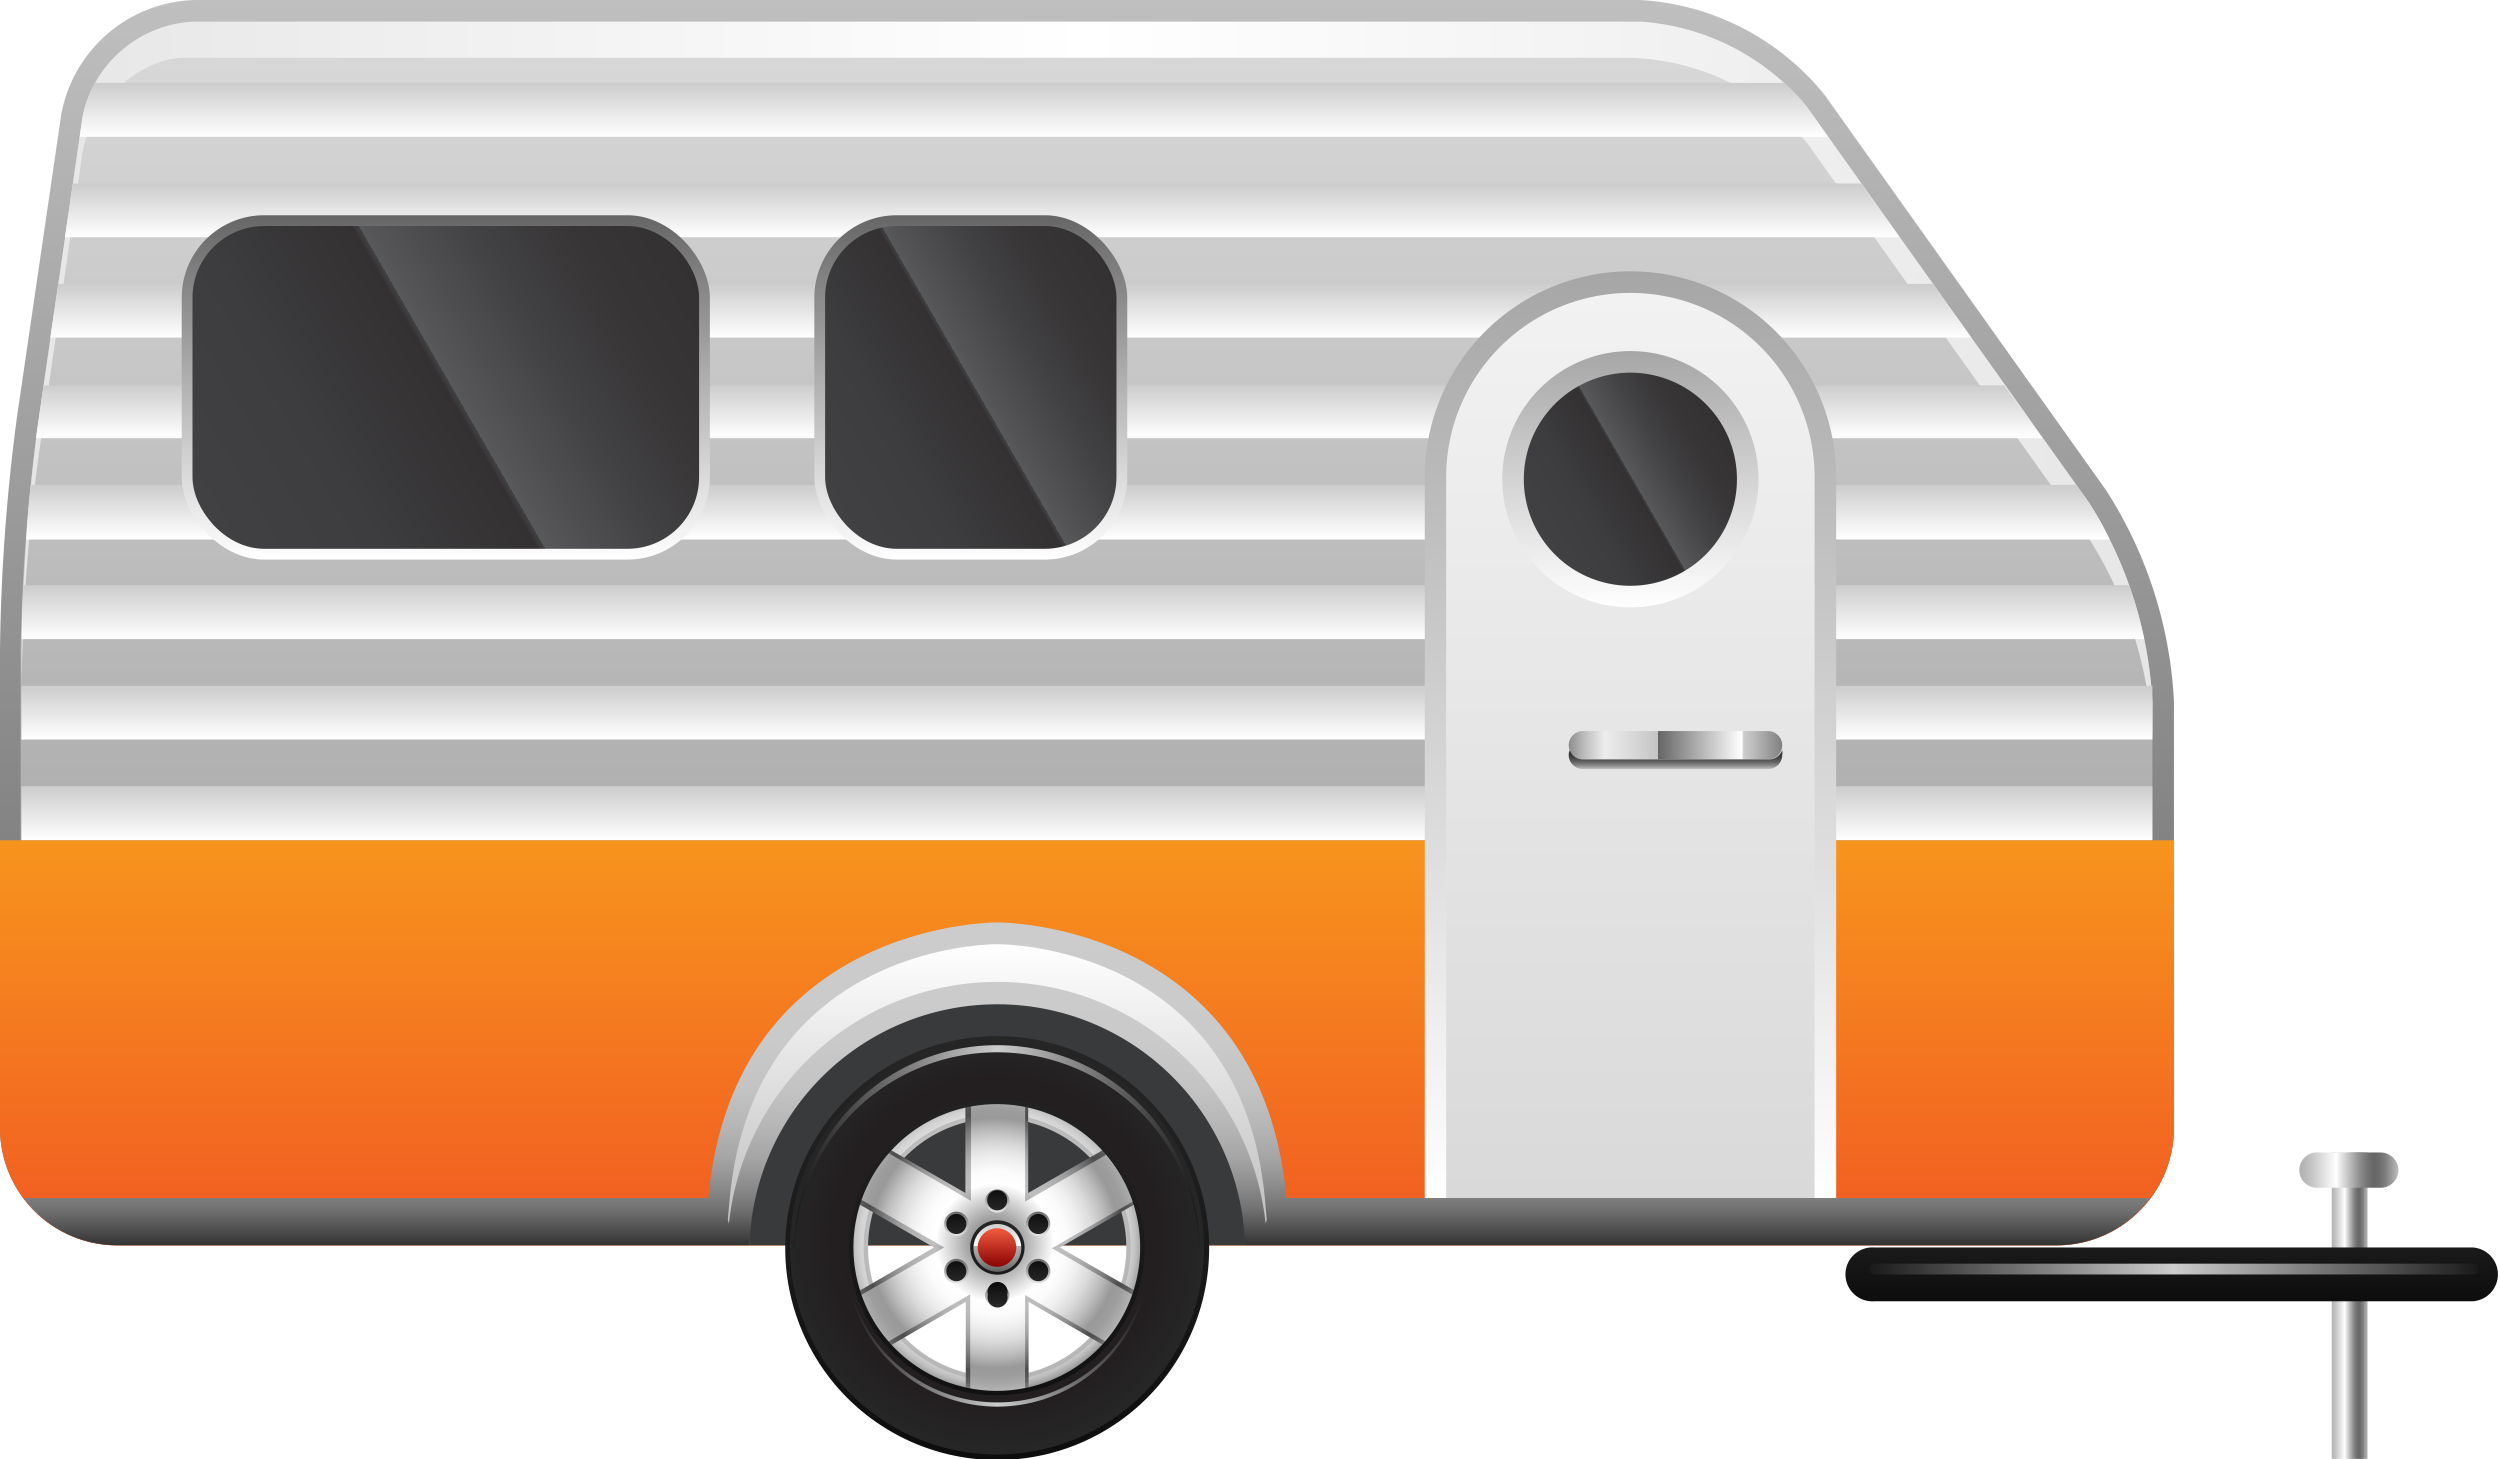 <svg xmlns="http://www.w3.org/2000/svg" xmlns:xlink="http://www.w3.org/1999/xlink" viewBox="0 0 129.74 75.72"><defs><style>.cls-1{fill:url(#linear-gradient);}.cls-2{fill:url(#linear-gradient-2);}.cls-3{fill:url(#linear-gradient-3);}.cls-4{fill:url(#linear-gradient-4);}.cls-5{fill:url(#linear-gradient-5);}.cls-6{fill:url(#linear-gradient-6);}.cls-7{fill:url(#linear-gradient-7);}.cls-8{fill:url(#linear-gradient-8);}.cls-9{fill:url(#linear-gradient-9);}.cls-10{fill:url(#linear-gradient-10);}.cls-11{fill:url(#linear-gradient-11);}.cls-12{fill:url(#linear-gradient-12);}.cls-13{fill:url(#linear-gradient-13);}.cls-14{fill:url(#linear-gradient-14);}.cls-15{fill:url(#linear-gradient-15);}.cls-16{fill:url(#linear-gradient-16);}.cls-17{fill:url(#linear-gradient-17);}.cls-18{fill:url(#linear-gradient-18);}.cls-19{fill:url(#linear-gradient-19);}.cls-20{fill:#383a3c;}.cls-21{fill:url(#linear-gradient-20);}.cls-22{fill:url(#linear-gradient-21);}.cls-23{fill:url(#linear-gradient-22);}.cls-24{fill:url(#linear-gradient-23);}.cls-25{fill:url(#linear-gradient-24);}.cls-26{fill:url(#linear-gradient-25);}.cls-27{fill:url(#linear-gradient-26);}.cls-28{fill:url(#linear-gradient-27);}.cls-29{fill:url(#linear-gradient-28);}.cls-30{fill:url(#linear-gradient-29);}.cls-31{fill:url(#linear-gradient-30);}.cls-32{fill:url(#linear-gradient-31);}.cls-33{fill:url(#radial-gradient);}.cls-34{fill:url(#radial-gradient-2);}.cls-35{fill:url(#radial-gradient-3);}.cls-36{fill:url(#radial-gradient-4);}.cls-37{fill:url(#linear-gradient-32);}.cls-38{fill:url(#linear-gradient-33);}.cls-39{fill:url(#linear-gradient-34);}.cls-40{fill:url(#linear-gradient-35);}.cls-41{fill:url(#linear-gradient-36);}.cls-42{fill:url(#linear-gradient-37);}.cls-43{fill:url(#linear-gradient-38);}.cls-44{fill:url(#linear-gradient-39);}.cls-45{fill:url(#linear-gradient-40);}.cls-46{fill:url(#linear-gradient-41);}.cls-47{fill:url(#linear-gradient-42);}.cls-48{fill:url(#linear-gradient-43);}.cls-49{fill:url(#linear-gradient-44);}.cls-50{fill:url(#linear-gradient-45);}.cls-51{fill:url(#linear-gradient-46);}.cls-52{fill:none;}.cls-53{fill:url(#linear-gradient-47);}.cls-54{fill:url(#radial-gradient-5);}.cls-55{fill:url(#linear-gradient-48);}.cls-56{fill:url(#linear-gradient-49);}</style><linearGradient id="linear-gradient" x1="121.01" y1="67.76" x2="122.87" y2="67.76" gradientUnits="userSpaceOnUse"><stop offset=".01" stop-color="#b3b3b3"/><stop offset=".11" stop-color="#c5c5c5"/><stop offset=".32" stop-color="#f5f5f5"/><stop offset=".36" stop-color="#fff"/><stop offset=".41" stop-color="#e6e6e6"/><stop offset=".53" stop-color="#afafaf"/><stop offset=".62" stop-color="#878787"/><stop offset=".7" stop-color="#6f6f6f"/><stop offset=".75" stop-color="#666"/><stop offset=".8" stop-color="#6c6c6c"/><stop offset=".86" stop-color="#7c7c7c"/><stop offset=".92" stop-color="#979797"/><stop offset="1" stop-color="#bdbdbd"/><stop offset="1" stop-color="#bfbfbf"/></linearGradient><linearGradient id="linear-gradient-2" x1="119.41" y1="60.73" x2="124.47" y2="60.73" xlink:href="#linear-gradient"/><linearGradient id="linear-gradient-3" x1="112.82" y1="67.53" x2="112.82" y2="64.74" gradientUnits="userSpaceOnUse"><stop offset="0" stop-color="#0d0d0d"/><stop offset="1" stop-color="#1a1a1a"/></linearGradient><linearGradient id="linear-gradient-4" x1="97.01" y1="65.86" x2="128.63" y2="65.86" gradientUnits="userSpaceOnUse"><stop offset="0" stop-color="#1a1a1a"/><stop offset=".5" stop-color="#ccc"/><stop offset="1" stop-color="#1a1a1a"/></linearGradient><linearGradient id="linear-gradient-5" x1="56.41" y1="64.63" x2="56.41" gradientUnits="userSpaceOnUse"><stop offset="0" stop-color="#666"/><stop offset="1" stop-color="#bfbfbf"/></linearGradient><linearGradient id="linear-gradient-6" x1="56.41" y1="63.51" x2="56.41" y2="1.12" gradientUnits="userSpaceOnUse"><stop offset="0" stop-color="#999"/><stop offset="1" stop-color="#d9d9d9"/></linearGradient><linearGradient id="linear-gradient-7" x1="1.11" y1="19.7" x2="111.7" y2="19.7" gradientUnits="userSpaceOnUse"><stop offset="0" stop-color="#e6e6e6"/><stop offset=".5" stop-color="#fff"/><stop offset="1" stop-color="#e6e6e6"/></linearGradient><linearGradient id="linear-gradient-8" x1="49.5" y1="7.1" x2="49.5" y2="4.3" gradientUnits="userSpaceOnUse"><stop offset="0" stop-color="#fff"/><stop offset="1" stop-color="#ccc"/></linearGradient><linearGradient id="linear-gradient-9" x1="50.98" y1="12.31" x2="50.98" y2="9.52" xlink:href="#linear-gradient-8"/><linearGradient id="linear-gradient-10" x1="52.45" y1="17.52" x2="52.45" y2="14.73" xlink:href="#linear-gradient-8"/><linearGradient id="linear-gradient-11" x1="53.94" y1="22.74" x2="53.94" y2="19.95" xlink:href="#linear-gradient-8"/><linearGradient id="linear-gradient-12" x1="55.42" y1="27.95" x2="55.42" y2="25.16" xlink:href="#linear-gradient-8"/><linearGradient id="linear-gradient-13" x1="56.2" y1="33.17" x2="56.2" y2="30.37" xlink:href="#linear-gradient-8"/><linearGradient id="linear-gradient-14" x1="56.41" y1="38.38" x2="56.41" y2="35.59" xlink:href="#linear-gradient-8"/><linearGradient id="linear-gradient-15" x1="56.41" y1="43.59" x2="56.41" y2="40.8" xlink:href="#linear-gradient-8"/><linearGradient id="linear-gradient-16" x1="56.41" y1="48.81" x2="56.41" y2="46.01" xlink:href="#linear-gradient-8"/><linearGradient id="linear-gradient-17" x1="56.41" y1="54.02" x2="56.41" y2="51.23" xlink:href="#linear-gradient-8"/><linearGradient id="linear-gradient-18" x1="56.41" y1="59.23" x2="56.41" y2="56.44" xlink:href="#linear-gradient-8"/><linearGradient id="linear-gradient-19" x1="56.41" y1="64.63" x2="56.41" y2="43.61" gradientUnits="userSpaceOnUse"><stop offset="0" stop-color="#f15a22"/><stop offset="1" stop-color="#f7941d"/></linearGradient><linearGradient id="linear-gradient-20" x1="56.41" y1="64.62" x2="56.41" y2="47.87" gradientUnits="userSpaceOnUse"><stop offset="0" stop-color="#333"/><stop offset=".05" stop-color="#505050"/><stop offset=".11" stop-color="#717171"/><stop offset=".19" stop-color="#8e8e8e"/><stop offset=".27" stop-color="#a5a5a5"/><stop offset=".37" stop-color="#b6b6b6"/><stop offset=".48" stop-color="#c3c3c3"/><stop offset=".64" stop-color="#cacaca"/><stop offset="1" stop-color="#ccc"/></linearGradient><linearGradient id="linear-gradient-21" x1="51.75" y1="63.51" x2="51.75" y2="48.99" gradientUnits="userSpaceOnUse"><stop offset="0" stop-color="#bfbfbf"/><stop offset="1" stop-color="#fff"/></linearGradient><linearGradient id="linear-gradient-22" x1="23.13" y1="29.04" x2="23.13" y2="11.17" gradientUnits="userSpaceOnUse"><stop offset="0" stop-color="#fff"/><stop offset="1" stop-color="#666"/></linearGradient><linearGradient id="linear-gradient-23" x1="10.83" y1="27.21" x2="35.44" y2="13" gradientUnits="userSpaceOnUse"><stop offset="0" stop-color="#414042"/><stop offset=".25" stop-color="#3d3c3e"/><stop offset=".5" stop-color="#333132"/><stop offset=".5" stop-color="#373536"/><stop offset=".51" stop-color="#424143"/><stop offset=".51" stop-color="#555557"/><stop offset=".51" stop-color="#58595b"/><stop offset=".53" stop-color="#555557"/><stop offset=".69" stop-color="#424143"/><stop offset=".85" stop-color="#373536"/><stop offset="1" stop-color="#333132"/></linearGradient><linearGradient id="linear-gradient-24" x1="50.38" y1="29.04" x2="50.38" y2="11.17" xlink:href="#linear-gradient-22"/><linearGradient id="linear-gradient-25" x1="42.26" y1="24.79" x2="58.49" y2="15.42" xlink:href="#linear-gradient-23"/><linearGradient id="linear-gradient-26" x1="84.61" y1="62.17" x2="84.61" y2="14.08" gradientUnits="userSpaceOnUse"><stop offset="0" stop-color="#fff"/><stop offset="1" stop-color="#a6a6a6"/></linearGradient><linearGradient id="linear-gradient-27" x1="84.61" y1="62.17" x2="84.61" y2="15.2" gradientUnits="userSpaceOnUse"><stop offset="0" stop-color="#d9d9d9"/><stop offset="1" stop-color="#f2f2f2"/></linearGradient><linearGradient id="linear-gradient-28" x1="84.61" y1="31.52" x2="84.61" y2="18.23" xlink:href="#linear-gradient-26"/><linearGradient id="linear-gradient-29" x1="79.82" y1="27.64" x2="89.4" y2="22.11" xlink:href="#linear-gradient-23"/><linearGradient id="linear-gradient-30" x1="81.41" y1="38.67" x2="92.49" y2="38.67" gradientUnits="userSpaceOnUse"><stop offset="0" stop-color="#8c8c8c"/><stop offset=".07" stop-color="#bbb"/><stop offset=".14" stop-color="#dfdfdf"/><stop offset=".17" stop-color="#ededed"/><stop offset=".42" stop-color="#c4c4c4"/><stop offset=".42" stop-color="#666"/><stop offset=".81" stop-color="#fff"/><stop offset=".82" stop-color="#ccc"/><stop offset=".86" stop-color="#bebebe"/><stop offset="1" stop-color="gray"/></linearGradient><linearGradient id="linear-gradient-31" x1="86.95" y1="39.91" x2="86.95" y2="38.93" gradientUnits="userSpaceOnUse"><stop offset="0" stop-color="#bfbfbf"/><stop offset=".04" stop-color="#b3b3b3"/><stop offset=".18" stop-color="#8c8c8c"/><stop offset=".33" stop-color="#6c6c6c"/><stop offset=".48" stop-color="#535353"/><stop offset=".64" stop-color="#414141"/><stop offset=".81" stop-color="#363636"/><stop offset="1" stop-color="#333"/></linearGradient><radialGradient id="radial-gradient" cx="30.32" cy="58.63" r="4.62" gradientTransform="matrix(1.71 0 0 1.71 -.2 -35.75)" gradientUnits="userSpaceOnUse"><stop offset=".6" stop-color="#bfbfbf"/><stop offset=".82" stop-color="#bdbdbd"/><stop offset=".9" stop-color="#b6b6b6"/><stop offset=".95" stop-color="#ababab"/><stop offset="1" stop-color="#9a9a9a"/><stop offset="1" stop-color="#999"/></radialGradient><radialGradient id="radial-gradient-2" cx="30.31" cy="58.63" r="4.49" gradientTransform="matrix(1.71 0 0 1.71 -.2 -35.75)" gradientUnits="userSpaceOnUse"><stop offset=".6" stop-color="#e6e6e6"/><stop offset=".79" stop-color="#e4e4e4"/><stop offset=".86" stop-color="#ddd"/><stop offset=".91" stop-color="#d2d2d2"/><stop offset=".95" stop-color="#c1c1c1"/><stop offset=".98" stop-color="#ababab"/><stop offset="1" stop-color="#999"/></radialGradient><radialGradient id="radial-gradient-3" cx="30.31" cy="58.63" r="4.62" gradientTransform="matrix(1.71 0 0 1.71 -.2 -35.75)" gradientUnits="userSpaceOnUse"><stop offset="0" stop-color="#404040"/><stop offset=".08" stop-color="#525252"/><stop offset=".23" stop-color="#828282"/><stop offset=".4" stop-color="#bfbfbf"/><stop offset=".48" stop-color="#bbb"/><stop offset=".57" stop-color="#aeaeae"/><stop offset=".65" stop-color="#9a9a9a"/><stop offset=".74" stop-color="#7d7d7d"/><stop offset=".83" stop-color="#585858"/><stop offset=".85" stop-color="#4d4d4d"/><stop offset=".89" stop-color="#515151"/><stop offset=".93" stop-color="#5e5e5e"/><stop offset=".96" stop-color="#727272"/><stop offset="1" stop-color="#8c8c8c"/></radialGradient><radialGradient id="radial-gradient-4" cx="30.31" cy="58.63" r="4.47" gradientTransform="matrix(1.71 0 0 1.71 -.2 -35.75)" gradientUnits="userSpaceOnUse"><stop offset="0" stop-color="#666"/><stop offset=".06" stop-color="#787878"/><stop offset=".19" stop-color="#a8a8a8"/><stop offset=".38" stop-color="#f5f5f5"/><stop offset=".4" stop-color="#fff"/><stop offset=".49" stop-color="#fbfbfb"/><stop offset=".58" stop-color="#eee"/><stop offset=".67" stop-color="#dadada"/><stop offset=".76" stop-color="#bdbdbd"/><stop offset=".85" stop-color="#999"/><stop offset=".91" stop-color="#9d9d9d"/><stop offset=".97" stop-color="#aaa"/><stop offset="1" stop-color="#b3b3b3"/></radialGradient><linearGradient id="linear-gradient-32" x1="51.75" y1="66.15" x2="51.75" y2="63.33" gradientUnits="userSpaceOnUse"><stop offset="0" stop-color="#1a1a1a"/><stop offset="1" stop-color="#262626"/></linearGradient><linearGradient id="linear-gradient-33" x1="51.76" y1="65.98" x2="51.76" y2="63.5" gradientUnits="userSpaceOnUse"><stop offset="0" stop-color="#666"/><stop offset=".3" stop-color="#999"/><stop offset=".42" stop-color="#a5a5a5"/><stop offset=".53" stop-color="#b3b3b3"/><stop offset=".53" stop-color="#bfbfbf"/><stop offset=".54" stop-color="#dfdfdf"/><stop offset=".54" stop-color="#fff"/><stop offset="1" stop-color="#ccc"/></linearGradient><linearGradient id="linear-gradient-34" x1="51.75" y1="65.73" x2="51.75" y2="63.75" gradientUnits="userSpaceOnUse"><stop offset="0" stop-color="#8b0304"/><stop offset="1" stop-color="#f15b40"/></linearGradient><linearGradient id="linear-gradient-35" x1="51.75" y1="62.93" x2="51.75" y2="61.66" gradientUnits="userSpaceOnUse"><stop offset="0" stop-color="#e6e6e6"/><stop offset="1" stop-color="#666"/></linearGradient><linearGradient id="linear-gradient-36" x1="51.75" y1="62.81" x2="51.75" y2="61.77" gradientUnits="userSpaceOnUse"><stop offset="0" stop-color="#262626"/><stop offset=".56" stop-color="#1a1a1a"/><stop offset="1" stop-color="#0d0d0d"/></linearGradient><linearGradient id="linear-gradient-37" x1="51.75" y1="67.83" x2="51.75" y2="66.56" xlink:href="#linear-gradient-35"/><linearGradient id="linear-gradient-38" x1="51.75" y1="67.71" x2="51.75" y2="66.67" xlink:href="#linear-gradient-36"/><linearGradient id="linear-gradient-39" x1="49.63" y1="64.15" x2="49.63" y2="62.88" xlink:href="#linear-gradient-35"/><linearGradient id="linear-gradient-40" x1="57.14" y1="243.72" x2="58.18" y2="243.72" gradientTransform="rotate(-90 -36.45 157.63)" xlink:href="#linear-gradient-36"/><linearGradient id="linear-gradient-41" x1="53.88" y1="66.6" x2="53.88" y2="65.33" xlink:href="#linear-gradient-35"/><linearGradient id="linear-gradient-42" x1="61.07" y1="249.67" x2="62.11" y2="249.67" gradientTransform="rotate(-90 -34.12 161.67)" xlink:href="#linear-gradient-36"/><linearGradient id="linear-gradient-43" x1="49.63" y1="66.6" x2="49.63" y2="65.33" xlink:href="#linear-gradient-35"/><linearGradient id="linear-gradient-44" x1="61.07" y1="243.59" x2="62.11" y2="243.59" gradientTransform="rotate(-90 -33.205 160.755)" xlink:href="#linear-gradient-36"/><linearGradient id="linear-gradient-45" x1="53.88" y1="64.15" x2="53.88" y2="62.88" xlink:href="#linear-gradient-35"/><linearGradient id="linear-gradient-46" x1="57.14" y1="249.54" x2="58.18" y2="249.54" gradientTransform="rotate(-90 -37.245 158.425)" xlink:href="#linear-gradient-36"/><linearGradient id="linear-gradient-47" x1="51.75" y1="75.72" x2="51.75" y2="53.77" gradientUnits="userSpaceOnUse"><stop offset="0" stop-color="#0d0d0d"/><stop offset="1" stop-color="#262626"/></linearGradient><radialGradient id="radial-gradient-5" cx="30.32" cy="58.63" r="6.26" gradientTransform="matrix(1.71 0 0 1.71 -.2 -35.75)" gradientUnits="userSpaceOnUse"><stop offset=".8" stop-color="#231f20"/><stop offset="1" stop-color="#262626"/></radialGradient><linearGradient id="linear-gradient-48" x1="41.26" y1="59.58" x2="62.25" y2="59.58" xlink:href="#linear-gradient-4"/><linearGradient id="linear-gradient-49" x1="43.88" y1="68.98" x2="59.63" y2="68.98" xlink:href="#linear-gradient-4"/></defs><g id="Layer_2" data-name="Layer 2"><g id="Layer_1-2" data-name="Layer 1"><path class="cls-1" d="M121.01 59.81h1.86v15.9h-1.86z"/><path class="cls-2" d="M124.47 60.73a.92.92 0 0 1-.93.91h-3.2a.92.92 0 1 1 0-1.83h3.2a.93.93 0 0 1 .93.92z"/><path class="cls-3" d="M128.35 67.53H97.29a1.4 1.4 0 1 1 0-2.79h31.06a1.4 1.4 0 0 1 0 2.79z"/><path class="cls-4" d="M97.29 66.14a.28.28 0 0 1-.28-.28.27.27 0 0 1 .28-.28h31.06a.28.28 0 0 1 .28.28.29.29 0 0 1-.28.28z"/><path class="cls-5" d="M94.7 4.94A13.29 13.29 0 0 0 85.11 0h-75a7.25 7.25 0 0 0-6.94 6L.88 21.65A99.71 99.71 0 0 0 0 33.73v24.82a6.09 6.09 0 0 0 6.07 6.08h100.68a6.09 6.09 0 0 0 6.07-6.07V36.43a22.3 22.3 0 0 0-3.53-11z"/><path class="cls-6" d="M6.07 63.51a5 5 0 0 1-5-5V33.73A98.49 98.49 0 0 1 2 21.82L4.27 6.17a6.17 6.17 0 0 1 5.85-5h75a12.24 12.24 0 0 1 8.68 4.42l14.59 20.47a21.34 21.34 0 0 1 3.31 10.37v22.12a5 5 0 0 1-5 5z"/><path class="cls-7" d="M108.39 26.06L93.8 5.59a12.24 12.24 0 0 0-8.69-4.47h-75a6.17 6.17 0 0 0-5.84 5.05L2 21.82a98.49 98.49 0 0 0-.88 11.91v1.86A98.49 98.49 0 0 1 2 23.68L4.27 8c.4-2.74 3.08-5 5.27-5h75a12.44 12.44 0 0 1 9.26 4.45l14.59 20.47a21.34 21.34 0 0 1 3.31 10.37v-1.86a21.34 21.34 0 0 0-3.31-10.37z"/><path class="cls-8" d="M93.8 5.59a9 9 0 0 0-1.2-1.29H4.93a5.5 5.5 0 0 0-.66 1.87l-.13.93h90.73z"/><path class="cls-9" d="M96.59 9.52H3.78l-.41 2.79h95.21l-1.99-2.79z"/><path class="cls-10" d="M100.31 14.73H3.02l-.41 2.79h99.69l-1.99-2.79z"/><path class="cls-11" d="M104 20H2.26L2 21.82c-.05.28-.09.6-.13.92H106z"/><path class="cls-12" d="M108.39 26.06l-.65-.9H1.59c-.09.91-.17 1.84-.23 2.84h108.12a15 15 0 0 0-1.09-1.94z"/><path class="cls-13" d="M110.49 30.37H1.21c-.05 1-.08 1.95-.09 2.8h110.16a24.45 24.45 0 0 0-.79-2.8z"/><path class="cls-14" d="M111.7 36.43v-.84H1.11v2.79H111.7z"/><path class="cls-15" d="M1.11 40.8H111.7v2.8H1.11z"/><path class="cls-16" d="M1.11 46.01H111.7v2.79H1.11z"/><path class="cls-17" d="M1.11 51.23H111.7v2.79H1.11z"/><path class="cls-18" d="M1.11 58.55a4.89 4.89 0 0 0 .07.68h110.45a5.05 5.05 0 0 0 .07-.68v-2.11H1.11z"/><path class="cls-19" d="M0 43.61v14.94a6.09 6.09 0 0 0 6.07 6.08h100.68a6.09 6.09 0 0 0 6.07-6.07V43.61z"/><path class="cls-20" d="M64.61 64.62a12.86 12.86 0 1 0-25.71 0z"/><path class="cls-21" d="M66.76 62.17c-1.32-14.39-15-14.3-15-14.3s-13.68-.09-15 14.3H1.23a6 6 0 0 0 4.84 2.45H38.9a12.86 12.86 0 0 1 25.71 0h42.14a6 6 0 0 0 4.83-2.45z"/><path class="cls-22" d="M65.65 62.28C64.45 49.14 52.28 49 51.75 49s-12.69.15-13.89 13.29l-.09 1 .06.22a14 14 0 0 1 27.85 0l.06-.22z"/><rect class="cls-23" x="9.43" y="11.17" width="27.41" height="17.87" rx="4.28"/><rect class="cls-24" x="9.99" y="11.73" width="26.29" height="16.75" rx="3.72"/><rect class="cls-25" x="42.26" y="11.17" width="16.24" height="17.87" rx="4.28"/><rect class="cls-26" x="42.82" y="11.73" width="15.12" height="16.75" rx="3.72"/><path class="cls-27" d="M84.61 14.08a10.68 10.68 0 0 0-10.67 10.68v37.41h21.35V24.76a10.68 10.68 0 0 0-10.68-10.68z"/><path class="cls-28" d="M75.05 62.17V24.76a9.56 9.56 0 0 1 19.12 0v37.41z"/><path class="cls-29" d="M84.61 31.52a6.65 6.65 0 1 1 6.65-6.65 6.65 6.65 0 0 1-6.65 6.65z"/><path class="cls-30" d="M90.14 24.87a5.53 5.53 0 1 0-5.53 5.53 5.53 5.53 0 0 0 5.53-5.53z"/><path class="cls-31" d="M92.49 38.67a.74.74 0 0 1-.74.74h-9.6a.74.74 0 0 1-.74-.74.74.74 0 0 1 .74-.73h9.6a.74.74 0 0 1 .74.73z"/><path class="cls-32" d="M91.75 39.41h-9.6a.72.72 0 0 1-.68-.48.51.51 0 0 0-.06.25.73.73 0 0 0 .74.73h9.6a.73.73 0 0 0 .74-.73.66.66 0 0 0 0-.25.74.74 0 0 1-.74.48z"/><path class="cls-33" d="M51.75 56.82a7.93 7.93 0 1 0 7.93 7.92 7.93 7.93 0 0 0-7.93-7.92zm0 14.62a6.7 6.7 0 1 1 6.7-6.7 6.7 6.7 0 0 1-6.7 6.7z"/><path class="cls-34" d="M51.75 57.05a7.7 7.7 0 1 0 7.7 7.69 7.69 7.69 0 0 0-7.7-7.69zm0 14.62a6.93 6.93 0 1 1 6.93-6.93 6.94 6.94 0 0 1-6.93 6.93z"/><path class="cls-35" d="M59.45 67.3L55 64.74l4.43-2.56a8.11 8.11 0 0 0-1.63-2.82l-4.44 2.55v-5.14a7.91 7.91 0 0 0-1.63-.16 8 8 0 0 0-1.63.16v5.14l-4.43-2.55a8.11 8.11 0 0 0-1.63 2.82l4.43 2.56-4.41 2.56a8.25 8.25 0 0 0 1.63 2.83l4.43-2.57v5.15a8.05 8.05 0 0 0 1.63.17 7.9 7.9 0 0 0 1.63-.17v-5.15l4.44 2.57a8.25 8.25 0 0 0 1.63-2.83z"/><path class="cls-36" d="M51.75 72.65a8.29 8.29 0 0 1-1.4-.13v-5.35l-4.61 2.66a8 8 0 0 1-1.4-2.43L49 64.74l-4.62-2.66a8 8 0 0 1 1.4-2.43l4.61 2.67V57a8.29 8.29 0 0 1 2.81 0v5.36l4.61-2.67a8 8 0 0 1 1.4 2.42l-4.62 2.67 4.62 2.66a8 8 0 0 1-1.4 2.43l-4.61-2.66v5.35a8.22 8.22 0 0 1-1.45.09z"/><path class="cls-37" d="M51.75 66.15a1.41 1.41 0 1 1 1.42-1.41 1.41 1.41 0 0 1-1.42 1.41z"/><path class="cls-38" d="M51.75 66A1.24 1.24 0 1 1 53 64.74 1.24 1.24 0 0 1 51.75 66z"/><path class="cls-39" d="M52.74 64.74a1 1 0 1 0-1 1 1 1 0 0 0 1-1z"/><path class="cls-40" d="M51.75 62.93a.64.64 0 0 1-.63-.64.64.64 0 0 1 1.27 0 .64.64 0 0 1-.64.64z"/><path class="cls-41" d="M52.27 62.29a.52.52 0 1 0-.52.52.52.52 0 0 0 .52-.52z"/><path class="cls-42" d="M51.75 67.83a.64.64 0 0 1-.63-.64.64.64 0 0 1 1.27 0 .64.64 0 0 1-.64.64z"/><path class="cls-43" d="M52.27 67.19a.52.52 0 1 0-1 0 .52.52 0 1 0 1 0z"/><path class="cls-44" d="M49.63 64.15a.63.63 0 0 1-.63-.63.64.64 0 0 1 .63-.64.64.64 0 0 1 .64.64.64.64 0 0 1-.64.63z"/><path class="cls-45" d="M49.63 63a.52.52 0 1 0 .52.52.52.52 0 0 0-.52-.52z"/><path class="cls-46" d="M53.88 66.6a.64.64 0 0 1-.64-.63.64.64 0 0 1 .64-.64.64.64 0 0 1 .63.64.63.63 0 0 1-.63.63z"/><path class="cls-47" d="M53.88 65.45a.52.52 0 0 0-.52.52.52.52 0 0 0 .52.52.53.53 0 0 0 .52-.49.52.52 0 0 0-.52-.55z"/><path class="cls-48" d="M49.63 66.6a.67.67 0 0 1-.45-.18.65.65 0 0 1 0-.9.64.64 0 0 1 .45-.19.64.64 0 0 1 .64.64.64.64 0 0 1-.64.63z"/><path class="cls-49" d="M49.63 65.45a.52.52 0 0 0-.52.52.53.53 0 0 0 .52.52.52.52 0 0 0 .52-.52.52.52 0 0 0-.52-.52z"/><path class="cls-50" d="M53.88 64.15a.64.64 0 0 1-.64-.63.64.64 0 0 1 .64-.64.64.64 0 0 1 .45.19.64.64 0 0 1-.45 1.08z"/><path class="cls-51" d="M53.88 63a.52.52 0 1 0 .52.52.52.52 0 0 0-.52-.52z"/><path class="cls-52" d="M51.75 57.3a7.44 7.44 0 1 0 7.42 7.44 7.44 7.44 0 0 0-7.42-7.44z"/><path class="cls-53" d="M51.75 53.77a11 11 0 1 0 11 11 11 11 0 0 0-11-11zm0 18.41a7.44 7.44 0 1 1 7.42-7.44 7.44 7.44 0 0 1-7.42 7.44z"/><path class="cls-52" d="M51.75 57.07a7.67 7.67 0 1 0 7.65 7.67 7.66 7.66 0 0 0-7.65-7.67z"/><path class="cls-54" d="M51.75 54a10.74 10.74 0 1 0 10.73 10.74A10.73 10.73 0 0 0 51.75 54zm0 18.41a7.67 7.67 0 1 1 7.65-7.67 7.66 7.66 0 0 1-7.65 7.67z"/><path class="cls-55" d="M51.75 54.61a10.51 10.51 0 0 1 10.49 10.32v-.19a10.5 10.5 0 1 0-21 0v.19a10.51 10.51 0 0 1 10.51-10.32z"/><path class="cls-56" d="M51.75 73a7.89 7.89 0 0 0 7.88-7.9v-.19a7.87 7.87 0 0 1-15.74 0v.19a7.89 7.89 0 0 0 7.86 7.9z"/></g></g></svg>